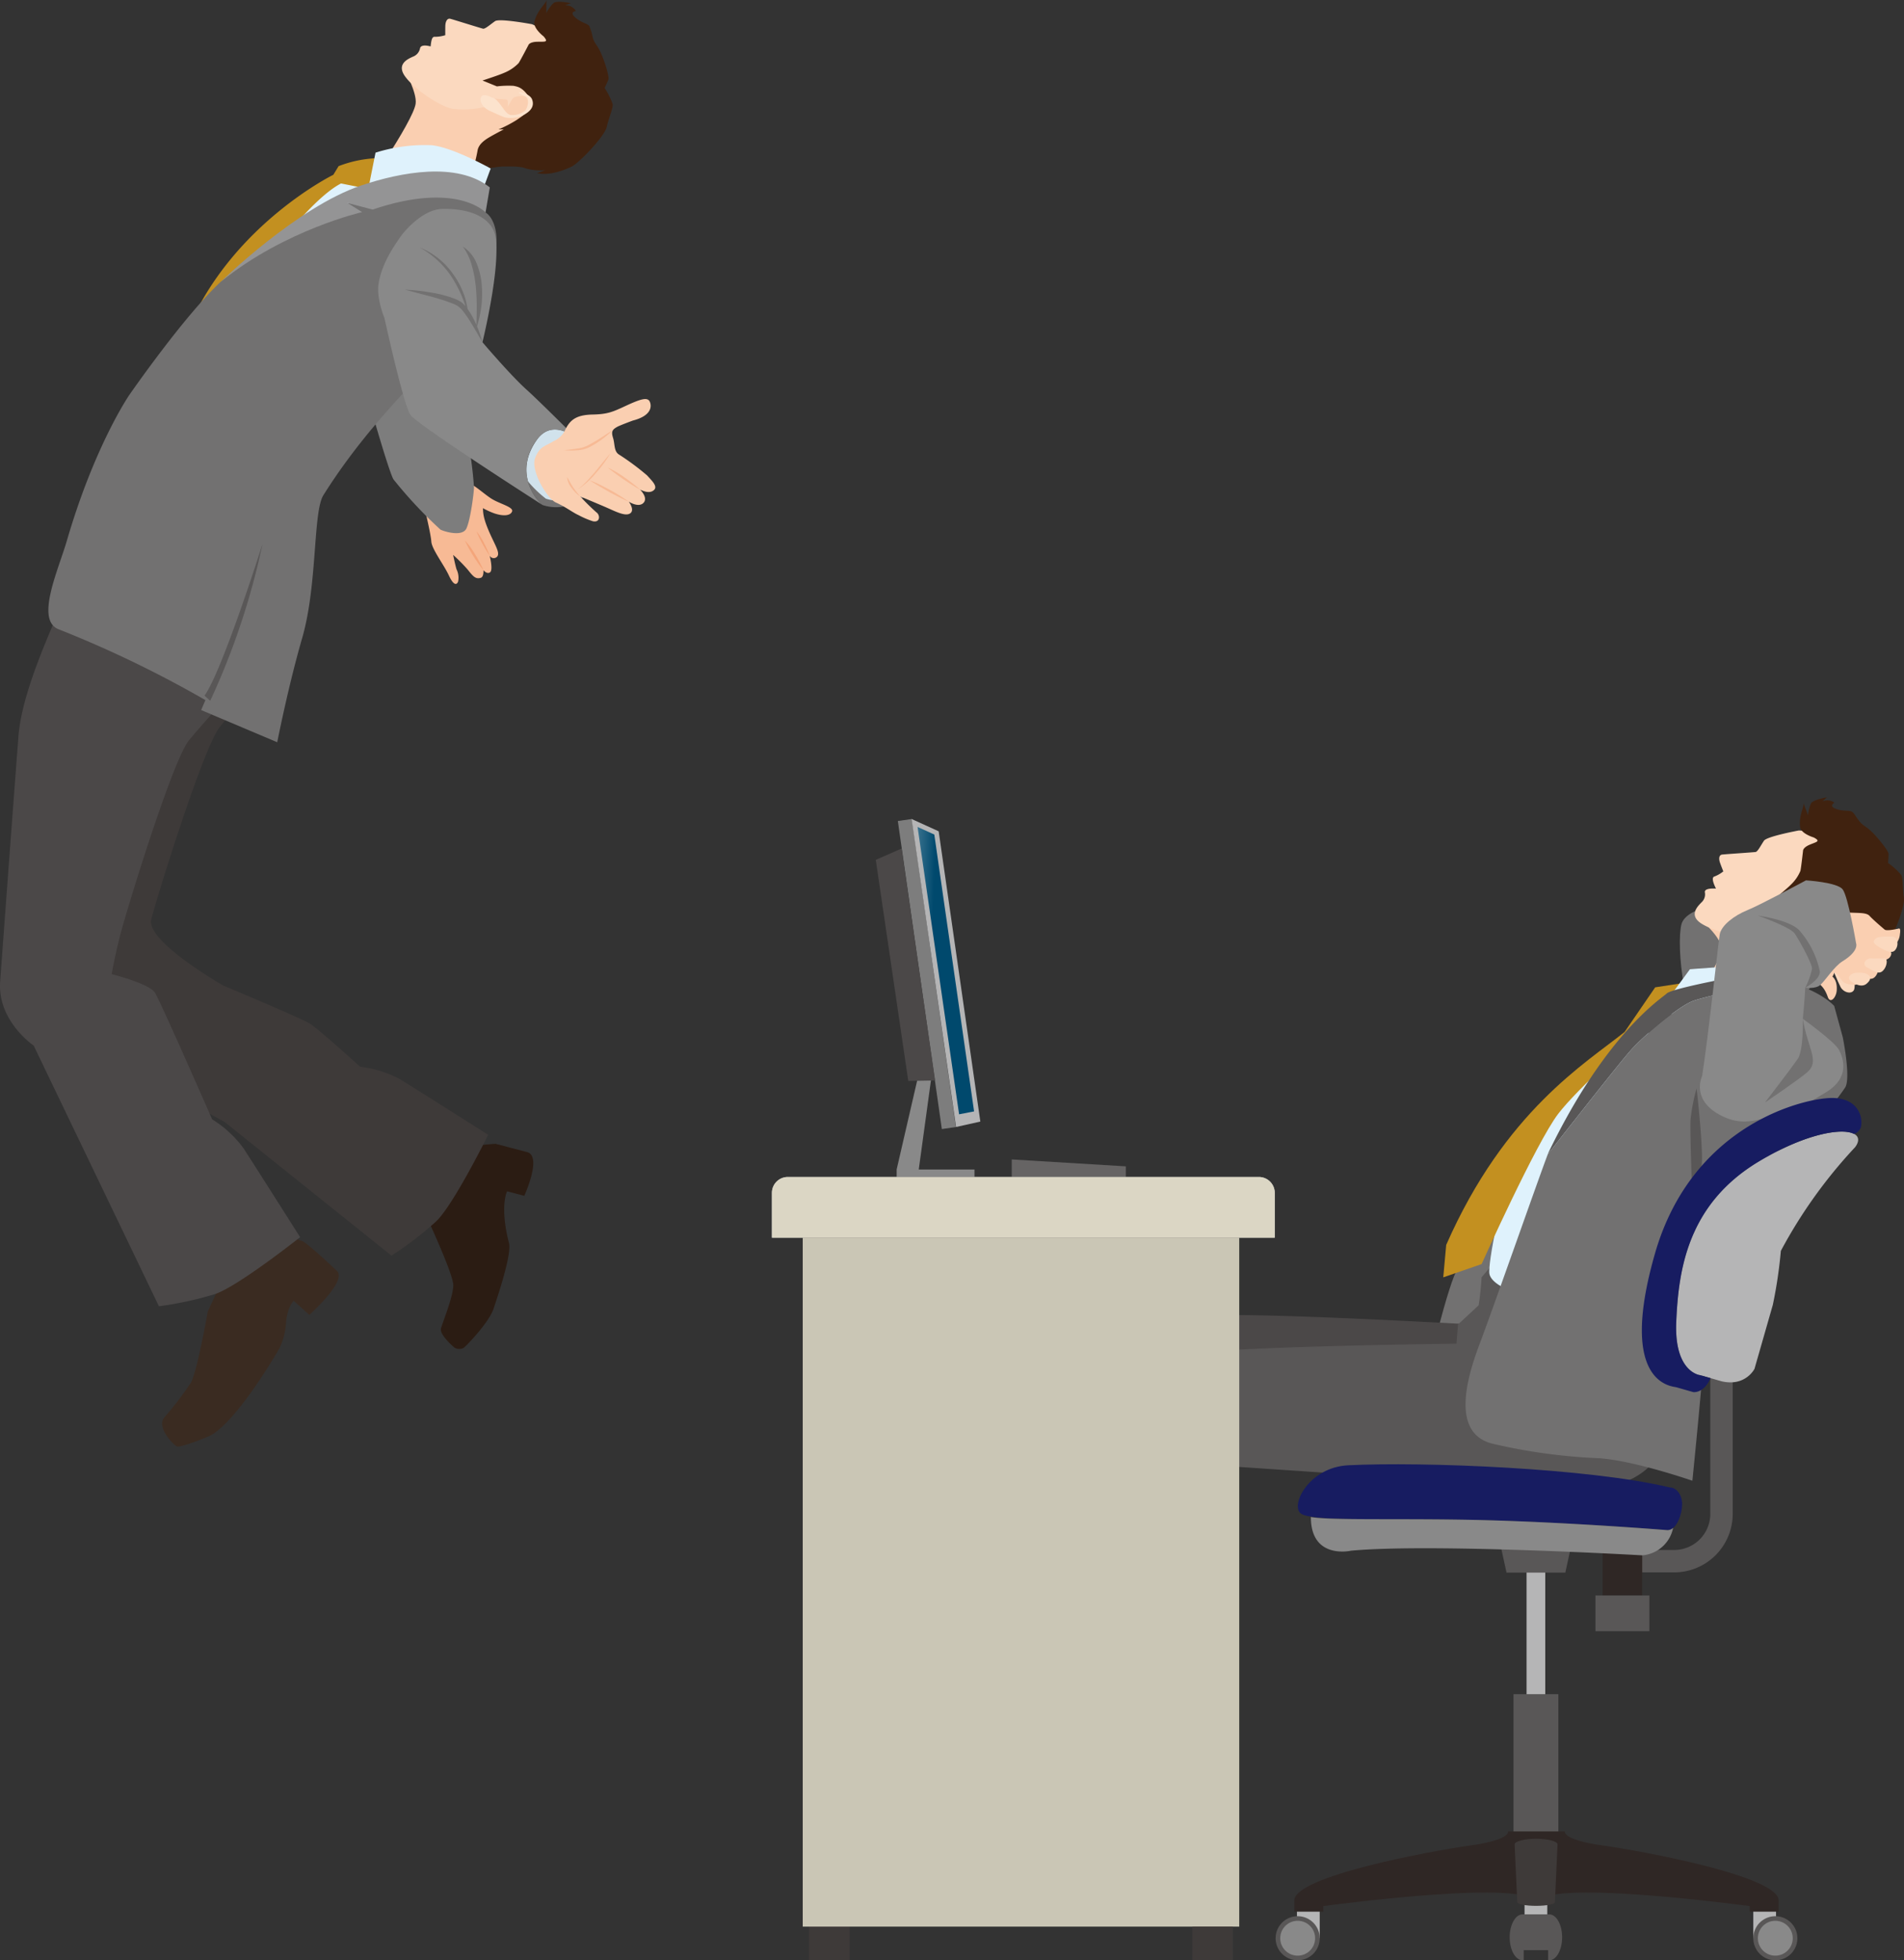 <svg xmlns="http://www.w3.org/2000/svg" width="388.72" height="400.278"><rect width="100%" height="100%" fill="#333333" stroke="none"/><defs><linearGradient id="a" x1="-1.212" y1=".197" x2=".245" y2=".464" gradientUnits="objectBoundingBox"><stop offset="0" stop-color="#fff"/><stop offset="1" stop-color="#00496d"/></linearGradient></defs><g data-name="グループ 441"><g data-name="グループ 435"><g data-name="グループ 428"><path data-name="パス 1329" d="M317.83 228.324s-18.363 28.595-20.167 30.7-6.622 22.574-6.622 22.574l20.77.3z" fill="#727171"/><g data-name="グループ 419"><path data-name="パス 1330" d="M204.371 349.187s-13.77 5.48-16.269 5.1a68.246 68.246 0 01-8.281-2.312c-2.4-.732-4.242 2.636-4.227 3.352-.011.7 2.407 3.437 3.411 4.006s21.036 7.592 21.036 7.592a33.149 33.149 0 006.371-1.191 10.715 10.715 0 015.905.058l-1.759 4.513s8.171 4.218 9.132 1.4c0 0 3.04-7.606 2.911-8.6-.145-1.013-2.114-10.022-2.114-10.022z" fill="#33231a"/><path data-name="パス 1331" d="M253.01 292.22s-1.308 4.18-2.159 7.392c-.816 3.1-16.49 27.324-17.219 31.511s-5.439 8.82-5.439 8.82c2.155.691-1.152 11.647-2 15.165s.05 7.041-.488 7.841-9.914 2.147-20.854-3.928c-2.308-1.281-8.541-7.693-8.541-7.693s9.3-16.356 10.959-20.4c3.941-9.627 14.076-32.889 22.4-49.295 6.6-13.072 8.953-12.182 17.371-12.953s52.816 1.729 52.816 1.729l41.3-7.384a123.2 123.2 0 01.778 20.534c-.534 11.037-3.7 16.146-13.534 18.163s-32.713-4.03-37.767-4.687-37.688-5.01-37.688-5.01z" fill="#4b4848"/></g><g data-name="グループ 420"><path data-name="パス 1332" d="M207.041 360.746s-13.461 6.635-16.021 6.448a69.236 69.236 0 01-8.544-1.673c-2.476-.547-4.07 3-3.994 3.721.042.711 2.7 3.279 3.761 3.773s21.846 5.98 21.846 5.98a33.494 33.494 0 006.336-1.714 10.864 10.864 0 015.966-.414l-1.416 4.7s8.587 3.6 9.331.687c0 0 2.464-7.922 2.25-8.92s-2.937-9.948-2.937-9.948z" fill="#3a2b21"/><path data-name="パス 1333" d="M251.911 299.66s-4.382 8.811-4.985 12.121c-.58 3.191-11.39 24.1-11.791 28.39s-4.787 9.338-4.787 9.338c2.235.527-.233 11.853-.809 15.471s.614 7.1.138 7.954-9.838 2.961-21.369-2.3c-2.43-1.108-9.239-7.084-9.239-7.084s8.083-17.257 9.433-21.472c3.208-10.034 11.905-34.013 19-51.241 5.619-13.725 8.06-13.014 16.5-14.466s53.358-2 53.358-2l.3-3.913 4.215-3.914a55.025 55.025 0 00.6-5.719l3.311-3.912 32.675 6.7a125.251 125.251 0 012.426 20.667c.343 11.186-2.449 16.6-12.21 19.419s-33.347-1.452-38.5-1.71-38.348-2.525-38.348-2.525z" fill="#595757"/></g><path data-name="パス 1334" d="M337.925 207.567s-17.085 12.329-18.29 13.231-6.321 10.535-6.321 10.535-3.01 6.923-4.814 9.331-4.806 17.373-4.417 19.464c.6 3.211 10.036 5.419 10.036 5.419z" fill="#dff2fc"/><path data-name="パス 1335" d="M367.507 186.67s-16.788-1.363-18.829-1.253-4.936 1.407-5.409 3.377c-1.049 4.4.367 20.316 6.771 28.617s25.275-25.031 25.275-25.031z" fill="#727171"/><path data-name="パス 1336" d="M344.192 200.65l-6.271.962-6.244 9.109c-7.835 6.325-24.382 16.1-36.421 43.487l-.6 6.622 7.828-2.708s11.134-24.795 15.651-30.7c3.913-5.116 15.952-15.953 18.622-18.025z" fill="#c39020"/><g data-name="グループ 421"><path data-name="パス 1337" d="M361.198 212.961s1.945-4.8 4.52-10.037 10.738-8.556 10.738-8.556l-.012-11.5-29.574 4.606s3.876 3.291 4.4 5.419c.851 3.584-6.595 12.322-6.595 12.322s5.544 11.554 16.523 7.746z" fill="#facfb1"/><path data-name="パス 1338" d="M364.087 188.705a18.466 18.466 0 01-5.557 2.47c-2.5.438-8.213-.767-11.063-2.517-2.868-1.75-.778-3.669-.114-4.375a2.21 2.21 0 00.706-2.107c-.088-.94 2.273-.724 2.273-.724-.683-1.392-.9-2.351-.271-2.486a6.873 6.873 0 001.77-1.032s-.4-.991-.663-1.731c-.336-.95-.165-1.623.4-1.7s6.431-.459 6.862-.53 1.095-1.405 1.7-2.3 7.134-2.094 7.134-2.094a25.421 25.421 0 016.9 1.342 21.774 21.774 0 016.981 4.588 4.506 4.506 0 011.171 4.788 10.923 10.923 0 01-6.553 5.715c-2.976.684-11.676 2.693-11.676 2.693z" fill="#fbd9bf"/><path data-name="パス 1339" d="M384.993 193.359c1.091-1.148 4-8.035 3.707-10.02s-.145-3.928-.549-4.674a14.26 14.26 0 00-2.685-2.441s.106-1.26.091-1.882-2.2-3.329-3.475-4.544-1.652-1.086-2.491-2.131-.972-1.54-1.48-1.908-1.812-.015-3.326-.606-.275-1.247-.275-1.247a2.4 2.4 0 00-2.445-.253l.912-.84s-2.735.449-3.227 1.211a7.55 7.55 0 00-.622 2.45l-.935-2.475c.149.871-.942 2.4-.694 4.826.137 1.413 2.8 2.185 2.8 2.185 1.454.782.641.868-.778 1.454s-1.408 1.226-1.408 1.226-.37 3.316-.537 4.133a8.182 8.182 0 01-2 2.865c-.721.764-3.49 3.012-3.49 3.012l3.131.054a18.572 18.572 0 013.1-1.328c.682-.079 1.674-.468 3.764 1.043s.039 3.933-.69 5.069a26.166 26.166 0 01-2.746 3.132l.988-.395s-1.267 1.452-1.938 2.289-1.774 2.227-1.423 3.664a35.128 35.128 0 01.542 4.177l2.677-2.441-.465 1.133a21.7 21.7 0 013.033-1.761c.926-.336 3.15-1.386 4.581-1.357a10.891 10.891 0 003.715-1.076l-1.339 1.157c2.544-.372 4.878-2.559 5.977-3.701z" fill="#40220f"/><path data-name="パス 1340" d="M371.169 183.562s-2.007.494-2.186 1.489c-.16.976-.282 1.772-.282 1.772s-.286-1.306-.679-1.3-1.816.569-2.27.647-.187.985 1.469 1.526 2.437 1.062 3.532.311 2-1.414 2.037-2.532-.303-2.077-1.621-1.913z" fill="#facfb1"/><path data-name="パス 1341" d="M370.055 183.132s1.888-.373 2.693.519.7 1.947-.118 3.074a5.718 5.718 0 01-3.685 2.249c-1.175.019-2.361-.071-3.33-.126-.977-.037-2.434-.661-2.594-1.705-.137-1.035 1.221-1.012 1.8-.948a2.539 2.539 0 012.045.532c1.4.813 2.132 1.52 3.04 1.367a4 4 0 002.369-1.952c.191-.587.084-2.481-1.11-2.579-1.167-.099-1.816-.223-1.11-.431z" fill="#fce3cd"/></g><path data-name="パス 1342" d="M367.152 200.469s-9.017-2.809-10.2-3.113-11.936.562-11.936.562l-7.091 9.65 29.181-4.283z" fill="#dff2fc"/><g data-name="グループ 427"><g data-name="グループ 423"><g data-name="グループ 422"><path data-name="パス 1343" d="M345.653 204.386c2.163-.8 12.272-3.07 17.379-4.2a38.362 38.362 0 00-10.776-.338s-11.054 2.085-11.985 3.021-12.252 7.928-24.085 32.371a6.627 6.627 0 00-.191.458c3.784-4.834 14.721-18.769 16.994-21.3 2.758-3.081 9.75-8.94 12.664-10.012z" fill="#595757"/><path data-name="パス 1344" d="M376.212 211.77l-1.744-6.361s-3.33-3.792-11.436-5.223c-5.107 1.129-15.216 3.4-17.379 4.2-2.914 1.072-9.906 6.932-12.664 10.009-2.273 2.536-13.21 16.471-16.994 21.3-1.7 4.417-11.012 31.044-13.98 38.911-3.1 8.221-5.409 18.517 3.1 20.285a115.157 115.157 0 0020.816 2.85c7.11.285 19.584 4.624 19.584 4.624s1.007-9.858 1.808-18.962-1.457-30.264-1.457-30.264 10.093-13.885 17.97-18.649a42.913 42.913 0 0012.8-12.315c1.351-1.748-.424-10.405-.424-10.405z" fill="#727171"/></g><path data-name="パス 1345" d="M345.871 253.143s-.969-21.833-.717-24.7a37.656 37.656 0 011.224-6.18s1.541 13.387.969 16.057-1.476 14.823-1.476 14.823z" fill="#595757"/></g><g data-name="グループ 426"><g data-name="グループ 424"><path data-name="パス 1346" d="M378.087 196.507l-4.093.938s1.19 2.981 1.762 4.082 2.1 1.558 2.7.72-.369-5.74-.369-5.74z" fill="#fbd9bf"/><path data-name="パス 1347" d="M387.887 190.747a3.382 3.382 0 01-1.251 2.4 5.271 5.271 0 01-1.729-.157s1.3 1.33 1.225 1.749c-.278 1.679-2.121 1.006-2.308 2.093-.995 5.564-3.746 1.679-3.761 2.188a2.574 2.574 0 01-1.148 2.066c-1.617 0-2.426-.274-2.846-.841-1.724-2.333-1.556-1.592-1.556-1.592l-.4.782s1.061.7.863 2.881c-.134 1.436-1.309 2.7-1.816 1.258-.862-2.5-1.953-2.446-1.961-3.309a17.549 17.549 0 00-.431-3.091c-.164-.436-1.121-1.419.073-2.039s1.914-9.265 1.914-9.265 3.239.392 5.032.484 3.288-.007 3.9.663c.763.839 2.648 2.435 3.082 2.8s2.831-.2 2.831-.2.528-.316.287 1.13z" fill="#facfb1"/><path data-name="パス 1348" d="M387.224 191.903s-.072-.512-.79-.636a14.484 14.484 0 00-2.883.1c-.446.064-1.461.777-.763 1.408a8.7 8.7 0 002.38 1.4c.626.232 1.427.438 1.9-.39a2.03 2.03 0 00.156-1.882z" fill="#fbd9bf"/><path data-name="パス 1349" d="M384.829 195.678s-2.316.065-3.037.029-1.85 1.172-.6 1.841c1.567.837 2.384 1.483 3.223.676s1.039-2.429.414-2.546z" fill="#fbd9bf"/><path data-name="パス 1350" d="M380.694 198.718a6.227 6.227 0 00-2.163-.017c-.649.154-1.629.949-.561 1.721s2.285 1.152 3.117.446c1.228-1.041.785-1.775-.393-2.15z" fill="#fbd9bf"/></g><g data-name="グループ 425"><path data-name="パス 1351" d="M347.507 219.725s-2.586 5.18 4.528 8.386c4.051 1.821 7.08.4 9.945-.17 4.627-.925 8.239-3.362 10.776-4.88 5-3 3.578-6.959 2.708-8.65s-7.4-6.375-7.4-6.375.427-4.471.5-6.359c0 0 2.117.328 3.1-.576s2.879-3.809 4.455-4.775c3.475-2.133 2.83-3.656 2.83-3.656s-1.632-9.6-2.75-11.062-7.495-1.84-7.495-1.84-9.316 5.019-11.963 6.087-5.325 3.084-5.645 4.961-2.25 20.239-3.589 28.909z" fill="#898989"/><path data-name="パス 1352" d="M368.064 208.032s.2 6.391-1.061 8.227-6.664 8.861-6.664 8.861 7.053-4.765 8.69-6.227c2.54-2.261.004-4.821-.965-10.861z" fill="#727171"/><path data-name="パス 1353" d="M368.567 201.677a16.91 16.91 0 001.381-3.842c.042-1.069-2.647-5.9-3.551-7.22s-7.454-3.637-7.454-3.637 6.18.8 8.339 2.924a18.432 18.432 0 014.249 8.428c.141 1.721-2.964 3.347-2.964 3.347z" fill="#727171"/></g></g></g></g><g data-name="グループ 434"><g data-name="グループ 430"><path data-name="長方形 177" fill="#b5b5b6" d="M311.662 317.789h3.818v40.742h-3.818z"/><path data-name="パス 1354" d="M307.569 321.123h12.008l1.453-6.672h-14.915z" fill="#595757"/><g data-name="グループ 429"><path data-name="パス 1355" d="M332.017 321.076h9.795a11.952 11.952 0 0011.936-11.937v-36.2h-4.574v36.2a7.374 7.374 0 01-7.362 7.362h-9.795z" fill="#595757"/><path data-name="パス 1356" d="M359.008 237.217c13.332-8.033 22.91-7.273 19.74-2.974a99.577 99.577 0 00-15.17 21.186 94.2 94.2 0 01-1.64 11.029l-3.742 13.058s-1.82 3.659-6.68 2.551l-4.394-1.257s-5.359-.5-4.9-10.925 2.23-23.9 16.786-32.668z" fill="#b5b5b6"/><path data-name="パス 1357" d="M374.339 224.206c5.3.18 6.065 4.26 5.55 6.048a2.271 2.271 0 01-1.377 1.3c-2.438-1.309-9.994-.063-19.5 5.663-14.556 8.769-16.334 22.239-16.788 32.668s4.9 10.925 4.9 10.925l2.1.6c-1.411 3.2-3.536 2.852-3.536 2.852s-2.613-.745-3.433-.983-12.062-.479-4.387-27.28 31.165-31.977 36.471-31.793z" fill="#171c61"/><path data-name="長方形 178" fill="#2f2725" d="M327.187 315.644h8.087v10.151h-8.087z"/><path data-name="長方形 179" fill="#595757" d="M325.726 325.796h11.009v7.291h-11.009z"/></g><path data-name="パス 1358" d="M340.908 303.732c1.389 0 2.518 1.536 2.518 3.432s-1.08 5.29-2.976 5.29c0 0-21.159-1.716-39.838-2.1s-32.985.382-35.079-1.335 1.717-9.416 9.723-9.815c15.247-.764 49.181.572 65.652 4.528z" fill="#171c61"/><path data-name="パス 1359" d="M300.612 310.352c18.679.382 39.838 2.1 39.838 2.1a1.765 1.765 0 001.133-.468 7 7 0 01-6.278 5.613s-43.085-2.479-59.477-.95c0 0-8.2 1.9-8.2-6.861v-.014c3.997.702 17.989.275 32.984.58z" fill="#898989"/></g><g data-name="グループ 433"><path data-name="長方形 180" fill="#595757" d="M308.996 345.944h9.155v30.692h-9.155z"/><g data-name="グループ 432"><g data-name="グループ 431"><path data-name="長方形 181" fill="#b5b5b6" d="M264.786 388.993h4.646v6.792h-4.646z"/><path data-name="長方形 182" fill="#b5b5b6" d="M357.952 388.993h4.642v6.792h-4.642z"/><path data-name="パス 1360" d="M313.687 388.81c0-5.527-43.535.408-43.535.408v1.144h-5.909v-2.289c0-4.957 27.834-10.1 36.028-11.247s7.625-2.86 7.625-2.86h11.581s-.568 1.719 7.629 2.86 36.029 6.29 36.029 11.247v2.289h-5.909v-1.144s-43.539-5.935-43.539-.408z" fill="#2f2725"/><path data-name="パス 1361" d="M357.952 395.784a4.5 4.5 0 104.5-4.5 4.494 4.494 0 00-4.5 4.5z" fill="#595757"/><path data-name="パス 1362" d="M358.887 395.784a3.559 3.559 0 103.563-3.562 3.56 3.56 0 00-3.563 3.562z" fill="#898989"/><path data-name="パス 1363" d="M269.432 395.784a4.5 4.5 0 11-4.5-4.5 4.5 4.5 0 014.5 4.5z" fill="#595757"/><path data-name="パス 1364" d="M268.493 395.784a3.559 3.559 0 11-3.559-3.562 3.558 3.558 0 013.559 3.562z" fill="#898989"/></g><path data-name="長方形 183" fill="#b5b5b6" d="M311.25 387.022h4.642v6.787h-4.642z"/><path data-name="パス 1365" d="M317.987 376.632c0-.641-1.961-1.157-4.383-1.157s-4.383.517-4.383 1.157l.545 11.789c0 .411 1.713.748 3.838.748s3.841-.337 3.841-.748z" fill="#3e3a39"/><path data-name="パス 1366" d="M310.842 390.907h5.459c1.445 0 2.624 2.1 2.624 4.687s-1.179 4.685-2.624 4.685h-.233v-2.065h-4.989v2.065h-.237c-1.446 0-2.628-2.1-2.628-4.685s1.182-4.687 2.628-4.687z" fill="#595757"/></g></g></g></g><g data-name="グループ 440"><g data-name="グループ 438"><g data-name="グループ 436"><path data-name="パス 1367" d="M229.856 238.166l-23.3-1.412v3.582h23.3z" fill="#666464"/></g><g data-name="グループ 437"><path data-name="パス 1368" d="M187.572 238.804l2.891-21.124h-2.529l-4.875 21.124v1.531h15.891v-1.531z" fill="#898989"/><path data-name="長方形 184" fill="#7d7d7d" d="M183.303 167.647l2.863-.409 8.984 62.903-2.863.409z"/><path data-name="パス 1369" d="M200.145 229.022l-4.955 1.107-9.071-62.887 5.52 2.506z" fill="#b5b5b6"/><path data-name="パス 1370" d="M2841.044 9856.831l3.418 1.552 8.121 56.528-3.063.595z" fill="url(#a)" transform="translate(-2653.713 -9687.968)"/><path data-name="パス 1371" d="M190.91 220.632l-5.478.1-6.634-45.15 5.268-2.318z" fill="#4b4848"/></g></g><g data-name="グループ 439"><path data-name="長方形 185" fill="#3e3a39" d="M165.181 393.414h8.278v6.864h-8.278z"/><path data-name="パス 1372" d="M260.25 252.732v-9.152a3.242 3.242 0 00-3.242-3.242H160.84a3.243 3.243 0 00-3.243 3.242v9.152z" fill="#c9caca"/><path data-name="長方形 186" fill="#cac6b5" d="M163.887 252.73h89.115v140.684h-89.115z"/><path data-name="長方形 187" fill="#3e3a39" d="M243.432 393.414h8.278v6.864h-8.278z"/><path data-name="パス 1373" d="M157.597 252.732v-9.152a3.243 3.243 0 013.243-3.242h96.168a3.242 3.242 0 013.242 3.242v9.152z" fill="#dbd6c4"/></g></g></g><g data-name="グループ 456"><g data-name="グループ 447"><path data-name="パス 1396" d="M86.758 247.725s5.817 12.388 5.786 14.748-2.178 7.521-2.517 8.812 2.727 3.877 2.727 3.877a1.884 1.884 0 001.9.075c.5-.358 5.157-5.125 6.122-8.03s3.716-11.1 3.132-13.387c-1.942-7.616-.378-10.558-.378-10.558l3.506.923s3.715-8.1.576-8.928l-6.462-1.7-10.887.882z" fill="#2b1c13"/><path data-name="パス 1397" d="M25.187 92.156l-1.126 4.406s-1.972 5.277-4.535 13.826-11.562 74.075-12.515 85.783 38.843 32.93 38.843 32.93l34.075 27.3a70.461 70.461 0 009.151-7.029c3.578-3.458 10.585-17.649 10.585-17.649s-14.564-9.244-17.943-11.318a22.674 22.674 0 00-8.175-2.566s-8.4-7.623-10.211-8.776-17.753-7.816-17.753-7.816-15.842-9.041-14.7-13.52 10.642-35.229 14.03-39.325c5.466-6.606 11.668-17.221 13.476-25.542s1.431-24.685 1.431-24.685z" fill="#3e3a39"/></g><g data-name="グループ 448"><path data-name="パス 1398" d="M42.414 267.832s-2.167 12.343-3.49 14.592a70.75 70.75 0 01-5.39 7.033c-1.629 2.01 1.892 5.64 2.586 5.9.667.277 6.233-1.83 7.24-2.458 5.657-3.538 13.694-17.579 13.694-17.579a14.7 14.7 0 001.35-5.261c.241-3.158 1.545-4.452 1.545-4.452l3.2 2.886s7.9-7.013 5.588-9.012c0 0-6.107-5.829-7.114-6.091-1.026-.249-10.662-4.19-10.662-4.19z" fill="#3a2b21"/><path data-name="パス 1399" d="M24.024 93.58L22.693 98s-2.224 5.27-5.2 13.832-12.8 26.587-13.721 38.48c-.622 7.947-2.537 33.816-3.739 50.1-.594 8.085 6.848 13.1 6.848 13.1l25.564 53.223a71.607 71.607 0 0011.452-2.485c4.783-1.626 17.371-11.62 17.371-11.62s-9.368-14.8-11.569-18.173a22.961 22.961 0 00-6.394-5.9s-10.512-24.018-11.683-25.868-8.823-3.776-8.823-3.776.541-3.194 1.682-7.747 10.673-35.816 14.1-39.99c5.527-6.729 15.609-16.645 17.8-25.009s2.521-24.979 2.521-24.979z" fill="#4b4848"/></g><g data-name="グループ 455"><g data-name="グループ 450"><g data-name="グループ 449"><path data-name="パス 1400" d="M98.598 103.767c.038 1.126.057 2.27 1.778 5.948.972 2.084 1.842 3.5.946 4.1a.942.942 0 01-1.351-.354s.729 2.854.107 3.378-1.377-.4-1.377-.4.111 1.371-.561 1.557c-1.045.287-1.514-.248-2.67-1.7a34.408 34.408 0 00-2.956-2.986s.4 1.985.687 2.931a3.91 3.91 0 01.324 2.526c-.309.758-.942.757-1.866-1.221-1.049-2.261-3.5-5.413-3.6-6.951s-1.3-6.492-1.3-6.492c.156-1.721 4.959-5.3 5.79-5.434a5.8 5.8 0 013.711.258c1.042.493 2.888 2.18 4.17 2.963 1.678 1.022 4.432 1.652 4.12 2.536s-1.736 1.034-3.586.417a15.337 15.337 0 01-2.366-1.076z" fill="#f7ba95"/><path data-name="パス 1401" d="M99.964 113.467a27.916 27.916 0 01-1.461-2.4 21.132 21.132 0 01-1.206-2.532.007.007 0 010-.011h.008a12.063 12.063 0 011.51 2.374 23.168 23.168 0 011.156 2.562v.009z" fill="#f4a57a"/><path data-name="パス 1402" d="M98.693 116.438a28.943 28.943 0 01-2.052-2.9 23.984 23.984 0 01-1.705-3.112v-.007h.008a10.951 10.951 0 011.144 1.374c.32.491.671.974.957 1.489a26.724 26.724 0 011.66 3.151v.008z" fill="#f4a57a"/></g><path data-name="パス 1403" d="M72.625 72.456s6.507 23.538 7.717 25.445a89.73 89.73 0 009.582 10.246c.812.409 4.47 1.521 5.3-.24s1.537-7.327 1.549-8.411a85.034 85.034 0 00-1.133-9.059c-.4-1.634-2.258-8.435-2.258-8.435s-.412-5.212-.668-7.659-.129-23.087.706-25.526-2.533-7.624-6.2-8.052-15.029 3.148-16.127 17.015c-.452 5.566 1.532 14.676 1.532 14.676z" fill="#7d7d7d"/></g><path data-name="パス 1404" d="M80.345 33.309s-9.959 2.145-12.069 3.7-20.777 20.3-20.777 20.3l37.207-17.02z" fill="#dff2fc"/><path data-name="パス 1405" d="M76.887 38.911l-7.263-1.45c-6.809 3.5-17.562 18.806-17.562 18.806l-13.107 9.59c9.338-20.468 29.1-30.167 29.1-30.167l1.072-1.764a24.282 24.282 0 0111.031-1.54z" fill="#c39020"/><g data-name="グループ 451"><path data-name="パス 1406" d="M86.88 43.871s3.62-3.834 7.987-7.857 13.34-4.165 13.34-4.165l4.223-10.908-29.758-6.519s2.48 4.542 2.186 6.742c-.5 3.726-11.722 19.754-11.722 19.754s1.93 2.521 13.744 2.953z" fill="#facfb1"/><path data-name="パス 1407" d="M98.556 21.923a18.589 18.589 0 01-6.176.295c-2.525-.506-7.518-3.761-9.574-6.472-2.071-2.706.614-3.759 1.514-4.182a2.283 2.283 0 001.446-1.749c.267-.916 2.147-.33 2.147-.33.153-1.363.287-2.067.931-1.97a7.178 7.178 0 002.064-.328s-.011-1.082.007-1.89c.035-1.027.451-1.6 1.008-1.463s6.263 1.935 6.7 2.025 1.552-.922 2.453-1.541 7.548.63 7.548.63a26.159 26.159 0 016.054 3.821 21.994 21.994 0 014.925 6.924c.679 1.87.644 3.477-.653 4.973a11.09 11.09 0 01-8.315 3 4165.968 4165.968 0 01-12.079-1.743z" fill="#fbd9bf"/><path data-name="パス 1408" d="M110.976 7.422s-2.243-1.7-1.854-3.094c.668-2.4 2.262-3.449 2.442-4.328l-.031 2.7a7.467 7.467 0 011.5-2.1c.748-.541 3.5.048 3.5.048l-1.174.452a2.4 2.4 0 012.22 1.141s-1.412.164-.191 1.281 2.579 1.277 2.929 1.806a11.582 11.582 0 01.7 2.354c.409 1.3.8 1.308 1.572 2.936s1.835 5 1.621 5.6-.77 1.752-.77 1.752a15.192 15.192 0 011.644 3.3c.1.848-.748 2.633-1.209 4.638s-5.741 7.449-7.206 8.134-4.475 1.9-7.03 1.31l1.7-.6a11.191 11.191 0 01-3.933-.342c-1.354-.561-3.845-.387-4.852-.41a22.611 22.611 0 00-3.524.554l.877-.9-3.452 1.315a34.9 34.9 0 001.03-4.15c.2-1.489 1.754-2.41 2.7-2.955s2.686-1.455 2.686-1.455l-1.087.012a26.06 26.06 0 003.753-1.956c1.107-.816 3.964-2.349 2.529-4.559s-2.513-2.2-3.189-2.377a19.344 19.344 0 00-3.429.111l-2.945-1.2s3.449-1.112 4.421-1.567a8.594 8.594 0 002.957-1.982c.457-.71 2.021-3.725 2.021-3.725s.218-.6 1.786-.638 2.383.174 1.288-1.106z" fill="#40220f"/><path data-name="パス 1409" d="M107.187 19.658s-2.094-.273-2.62.6-.923 1.575-.923 1.575.2-1.342-.176-1.476-1.93-.136-2.391-.232-.531.873.831 2 1.923 1.906 3.235 1.6 2.422-.614 2.868-1.653.476-2.093-.824-2.414z" fill="#facfb1"/><path data-name="パス 1410" d="M106.28 18.832s1.931.348 2.358 1.49-.05 2.1-1.247 2.869a5.791 5.791 0 01-4.315.776c-1.121-.41-2.205-.941-3.116-1.344s-2.071-1.525-1.831-2.568 1.529-.51 2.067-.242.721-.026 1.74 1.262 1.453 2.228 2.372 2.418a4.093 4.093 0 002.972-.981c.393-.492.988-2.326-.1-2.853s-1.655-.889-.9-.827z" fill="#fce3cd"/></g><path data-name="パス 1411" d="M99.132 43.393s5.218 2.686-.236 16.6c-3.758 9.593-20 20.623-32.866 41.114-2.156 3.429-1.183 18.3-4.345 29.213-2.831 9.761-5.085 21.244-5.085 21.244l-15.533-6.571.87-2.033a229.1 229.1 0 00-30-14.476c-4.749-1.91-.035-12.077 1.716-18.083 5.673-19.459 12.722-29.713 12.722-29.713s11.142-16.126 18.752-23.207c-.001.005 41.192-33.302 54.005-14.088z" fill="#727171"/><path data-name="パス 1412" d="M42.917 143.101a149.235 149.235 0 0010.677-32.03s-8.132 25.749-11.832 30.976z" fill="#595757"/><path data-name="パス 1413" d="M98.754 38.271l1.423-3.862s-7.835-4.392-12.126-4.759a33.293 33.293 0 00-11.386 1.524l-1.58 7.917s6.66-4.678 23.669-.82z" fill="#dff2fc"/><path data-name="パス 1414" d="M99.998 38.269l-.866 5.124s-5.771-6.441-23.059-.6l-5.123-1.346 2.976 1.868s-15.651 3.554-28.8 14.168c0 0 15.537-15.215 28.62-19.613 8.076-2.71 19.569-4.912 26.252.399z" fill="#949495"/><g data-name="グループ 454"><path data-name="パス 1415" d="M117.846 89.659c-.271-.175-.6-.432-.961-.716-1.614-1.05-4.925-2.535-7.328.937a9.681 9.681 0 001.217 13.245 8.663 8.663 0 009.323-2.592c4.062-4.611-.985-10.054-2.251-10.874z" fill="#727171"/><path data-name="パス 1416" d="M117.846 89.659c-.263-.17-.58-.421-.942-.7-1.6-1.053-4.932-2.563-7.347.922-2.277 3.291-2.388 6.176-1.77 8.412a22.916 22.916 0 003.666 3.538 7.833 7.833 0 008.426-2.342c3.67-4.172-.892-9.089-2.033-9.83z" fill="#d1e2ec"/><path data-name="パス 1417" d="M98.499 69.883s4.551-18.492 2.159-23.052c-1.7-3.235-6.084-4.273-10.383-4.17s-8.224 5.286-8.224 5.286c-2.789 3.854-4.319 7-4.768 10.048s1.209 6.957 1.209 6.957 3.868 17.708 5.3 19.767 26.98 18.406 26.98 18.406a9.681 9.681 0 01-1.217-13.245c3.288-4.75 8.289-.221 8.289-.221s-7.469-7.507-10.406-10.151c-3.236-2.913-8.939-9.625-8.939-9.625z" fill="#898989"/><path data-name="パス 1418" d="M97.381 66.626a22.751 22.751 0 00.866-3.887 20.619 20.619 0 00.111-4.473 14.154 14.154 0 00-1.022-4.405 7.2 7.2 0 00-2.823-3.492h-.008v.007a11.533 11.533 0 011.82 3.852 24.1 24.1 0 01.8 4.155 42.233 42.233 0 01.2 4.3c0 1.21-.034 2.429-.061 3.66-.2-.446-.4-.891-.629-1.325a16.019 16.019 0 00-1.175-1.929 15.258 15.258 0 00-.859-3.269 16.85 16.85 0 00-2.094-3.852 15.238 15.238 0 00-6.74-5.4h-.011v.006a18.559 18.559 0 016.275 5.718 24.415 24.415 0 012.045 3.735c.37.821.686 1.667.98 2.523a5.164 5.164 0 00-.824-.815 6.134 6.134 0 00-1.243-.67 23.624 23.624 0 00-5.078-1.341 38.18 38.18 0 00-5.16-.562.013.013 0 00-.012 0l.008.008 4.993 1.32a42.586 42.586 0 014.825 1.555 4.155 4.155 0 011.854 1.357 19.6 19.6 0 011.446 2.04c.9 1.44 1.758 2.932 2.624 4.435.008 0 .008 0 .008-.007a26.171 26.171 0 00-1.116-3.244z" fill="#727171"/><g data-name="グループ 453"><path data-name="パス 1419" d="M126.024 87.155c-1.11.6-1.239 1.05-.854 2.3s.145 2.668 1.179 3.347a50.89 50.89 0 015.775 4.29c.862.973 2.155 2.146 1.461 2.9-.5.535-1.377.736-2.918-.023 0 0 1.659 1.595.759 2.655-.988 1.167-3.059-.187-3.059-.187s1.277 1.663.316 2.371-2.945-.332-4.844-1.165c-1.2-.528-5.379-2.269-5.379-2.269a46.205 46.205 0 003.33 3.271c.733.5.79 2.093-.725 1.8a17.329 17.329 0 01-2.944-1.254c-1.194-.532-2.655-1.7-4.646-2.585-1.732-.773-5.26-6.536-4.2-9.156.969-2.4 2.033-2.28 3.792-3.4a4.45 4.45 0 002.338-2.312c.992-1.987 2.213-3.013 5.562-3.09 3.074-.067 4.07-.506 6.808-1.782 3.106-1.448 4.246-1.685 4.769-1.039.274.337 1.308 2.842-3.315 4.042-.004-.002-2.621.963-3.205 1.286z" fill="#facfb1"/><g data-name="グループ 452" fill="#f7ba95"><path data-name="パス 1420" d="M127.527 97.506a21.671 21.671 0 00-3.44-2.035v.011c1.03.85 2.1 1.626 3.193 2.383 1.106.736 2.208 1.479 3.387 2.109h.008v-.012a34.608 34.608 0 00-3.148-2.456z"/><path data-name="パス 1421" d="M124.522 100.032c-.676-.355-1.339-.718-2.022-1.045a13.452 13.452 0 00-2.106-.873s-.007 0-.007.006l.007.007c.656.371 1.29.783 1.942 1.163l1.964 1.13c1.335.709 2.659 1.438 4.067 2.026v-.008a40.347 40.347 0 00-3.845-2.406z"/><path data-name="パス 1422" d="M124.571 92.646v-.012h-.011c-1.068 1.24-2.075 2.514-3.109 3.763a48.211 48.211 0 01-1.621 1.818 14.467 14.467 0 01-1.793 1.642v.01h.012a16.232 16.232 0 003.619-3.282 25.546 25.546 0 002.903-3.939z"/><path data-name="パス 1423" d="M120.638 91.149a19.246 19.246 0 002.335-1.487 19.9 19.9 0 002.094-1.793v-.008h-.008c-1.556.975-3.044 2.035-4.642 2.869a6.344 6.344 0 01-2.5.852c-.9.131-1.8.258-2.72.331s0 .006.008.007a14.827 14.827 0 002.754.021 6.068 6.068 0 002.679-.792z"/><path data-name="パス 1424" d="M115.787 97.424h-.007l-.008.009a4.12 4.12 0 00.953 2.236 7.7 7.7 0 001.725 1.715h.011v-.009a22.074 22.074 0 01-1.464-1.893c-.444-.668-.783-1.35-1.21-2.058z"/></g></g></g></g></g></svg>